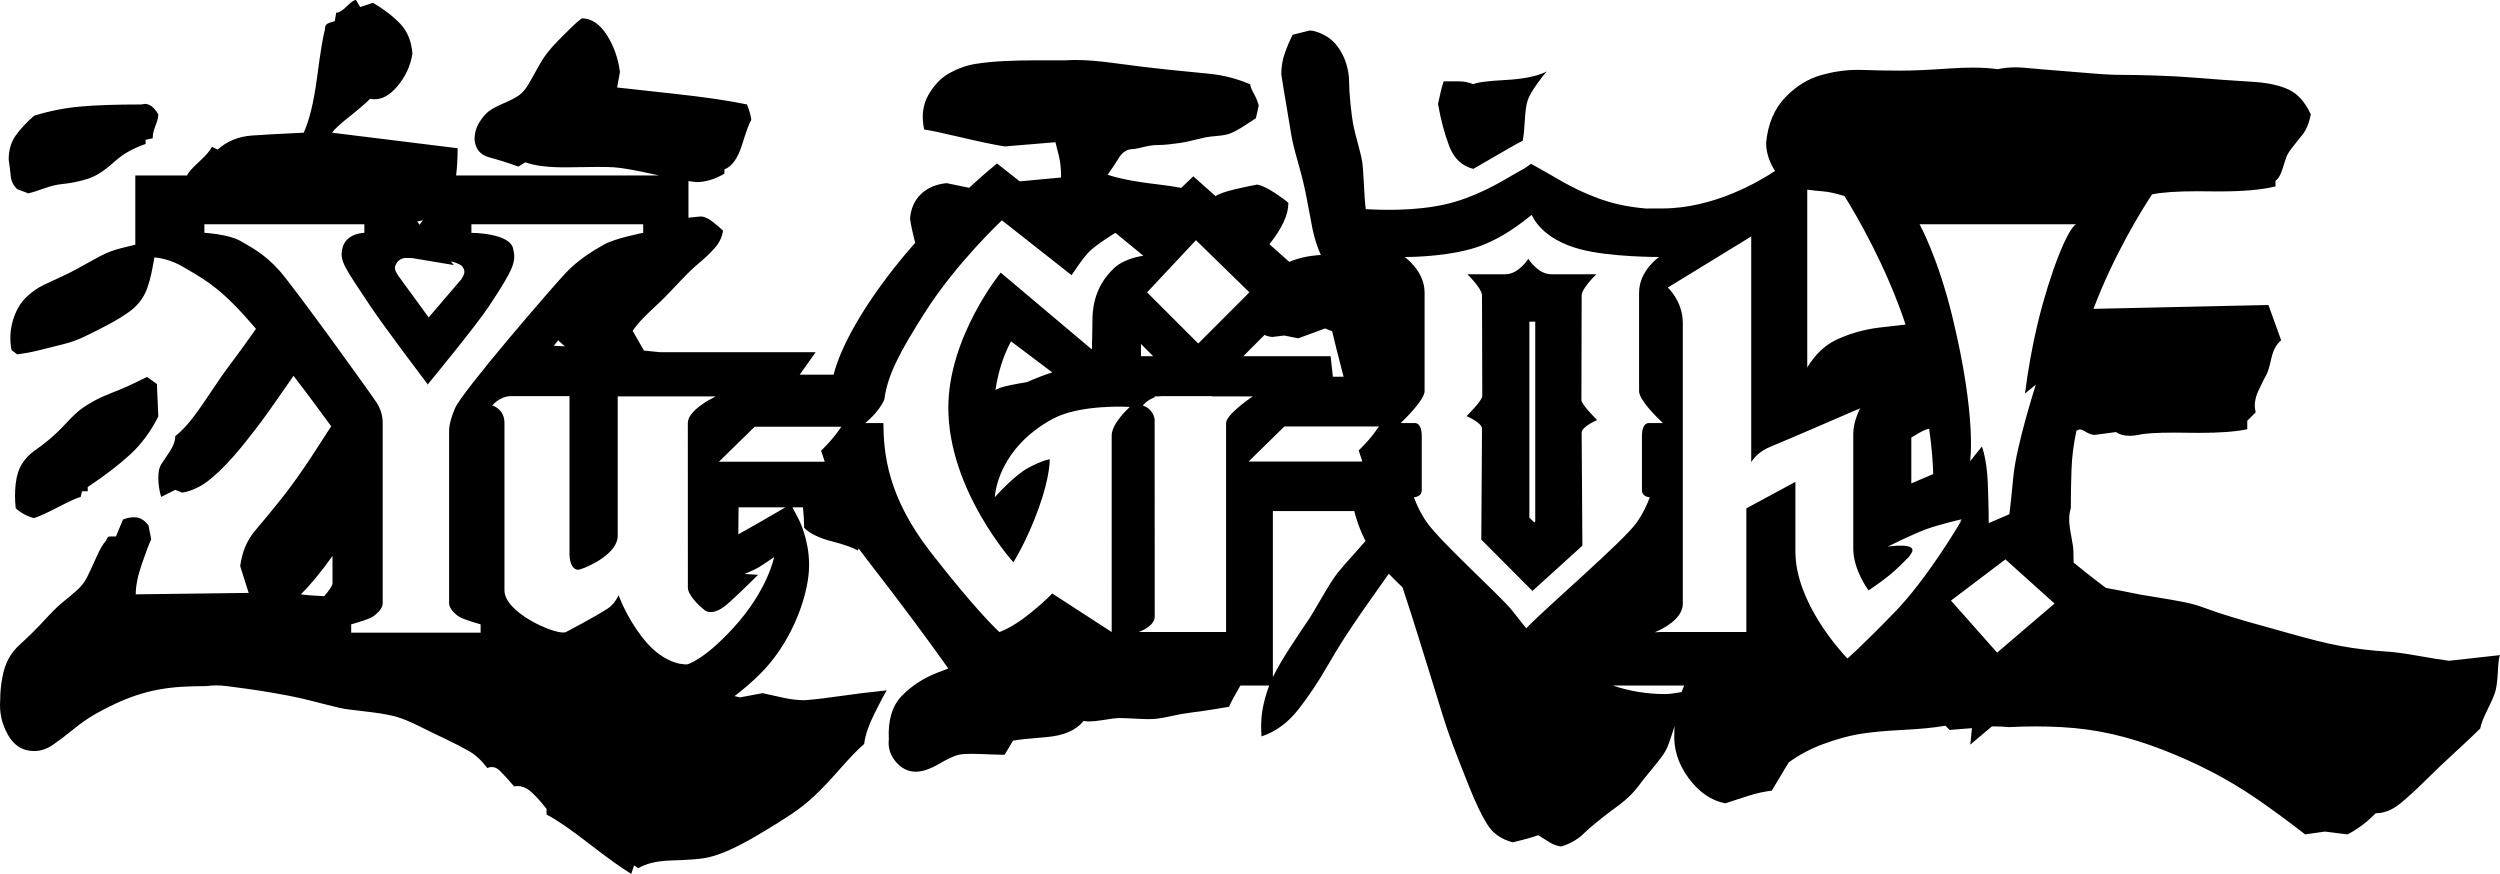 <?xml version="1.0" encoding="UTF-8" standalone="no"?><!DOCTYPE svg PUBLIC "-//W3C//DTD SVG 1.1//EN" "http://www.w3.org/Graphics/SVG/1.1/DTD/svg11.dtd"><svg width="100%" height="100%" viewBox="0 0 21346 7462" version="1.1" xmlns="http://www.w3.org/2000/svg" xmlns:xlink="http://www.w3.org/1999/xlink" xml:space="preserve" xmlns:serif="http://www.serif.com/" style="fill-rule:evenodd;clip-rule:evenodd;stroke-linejoin:round;stroke-miterlimit:2;"><path id="g196" d="M6271.86,5943.6c16.696,3.865 32.059,7.528 46.089,10.984l192.81,-36.06c72.406,16.072 136.624,30.106 192.828,42.17c56.292,11.951 112.498,18.017 168.921,18.017c96.272,-7.903 198.784,-19.967 307.251,-36.17c108.599,-15.961 239.001,-32.076 391.718,-48.125c-16.071,24.128 -50.202,88.481 -102.247,192.81c-52.416,104.547 -82.522,192.938 -90.557,265.191c-48.147,40.353 -116.525,110.679 -204.871,210.98c-88.368,100.564 -162.726,178.791 -222.937,235.084c-60.452,56.313 -126.614,108.359 -198.889,156.616c-72.407,48.256 -162.834,104.571 -271.192,168.811c-108.598,64.327 -201.104,112.473 -277.386,144.549c-76.304,32.405 -142.737,52.286 -198.92,60.321c-56.292,8.299 -146.606,14.277 -271.057,18.043c-124.669,4.03 -219.144,26.447 -283.471,66.296l-36.066,-24.018l-24.036,72.407c-80.551,-48.388 -201.11,-134.572 -361.731,-259.242c-160.752,-124.45 -281.304,-206.946 -361.505,-247.167l0,-48.261c-56.423,-72.275 -104.548,-124.314 -144.659,-156.61c-32.295,-25.726 -67.041,-38.623 -104.328,-38.623l-28.399,2.408c-48.147,-56.182 -88.478,-100.298 -120.533,-132.593c-21.457,-21.435 -44.603,-32.079 -69.738,-32.079c-12.415,-0 -25.33,2.697 -38.752,8.06c-48.146,-64.35 -100.433,-112.518 -156.616,-144.66c-56.423,-32.077 -126.509,-68.244 -210.98,-108.465c-84.471,-40.221 -158.801,-76.305 -223.041,-108.6c-64.349,-32.054 -122.723,-56.186 -174.768,-72.278c-52.285,-15.961 -126.505,-30.233 -222.931,-42.298c-96.381,-11.954 -162.703,-19.989 -198.895,-24.151c-36.192,-3.658 -100.542,-17.909 -192.938,-42.169c-92.506,-24.019 -164.893,-42.172 -216.937,-54.126c-52.285,-12.064 -124.666,-26.076 -216.932,-42.169c-92.527,-15.961 -168.811,-28.159 -229.132,-36.194c-60.211,-7.928 -120.556,-15.959 -180.767,-24.152c-30.106,-4.03 -59.838,-5.958 -88.849,-5.958c-29.252,0 -57.781,1.953 -85.938,5.958c-72.384,0 -142.709,2.218 -210.956,5.967c-68.509,4.162 -134.673,12.213 -198.913,24.145c-64.349,12.086 -126.508,28.161 -186.829,48.151c-60.211,20.362 -120.556,44.355 -180.767,72.534c-60.321,28.135 -118.562,58.11 -174.744,90.295c-56.423,32.295 -116.763,74.442 -180.872,126.508c-64.239,52.416 -122.614,96.406 -174.658,132.489c-52.526,36.433 -106.648,54.474 -162.939,54.474c-96.294,0 -170.893,-46.066 -222.937,-138.702c-52.285,-92.397 -74.467,-190.749 -66.169,-295.319c0,-64.109 5.96,-128.436 18.024,-192.939c11.955,-64.108 30.126,-118.211 54.254,-162.701c24.15,-44.01 56.184,-84.234 96.405,-120.404c40.09,-36.214 78.227,-72.297 114.441,-108.49c36.214,-36.191 78.383,-80.311 126.508,-132.727c48.388,-52.176 92.506,-94.235 132.727,-126.507c40.111,-32.186 78.388,-64.11 114.471,-96.405c36.192,-32.164 64.239,-68.245 84.339,-108.466c20.121,-40.089 46.177,-96.512 78.363,-168.787c32.076,-72.407 60.338,-120.535 84.356,-144.794c8.036,-24.019 18.155,-35.974 30.219,-35.974l54.364,0l60.187,-144.659c32.185,-12.79 63.015,-19.245 92.749,-19.245l21.698,1.2c36.192,4.055 70.197,26.232 102.514,66.321l24.127,120.399c-16.07,32.316 -42.17,100.562 -78.363,205.133c-36.192,104.438 -54.235,192.678 -54.235,265.063l964.41,-12.201l-72.406,-228.997c15.961,-120.423 58.13,-220.721 126.507,-301.295c68.247,-80.311 142.468,-170.738 223.041,-271.191c80.333,-100.41 166.604,-220.831 259.241,-361.615c76.798,-117.214 132.932,-203.684 168.186,-259.521c-58.071,-80.064 -180.975,-247.934 -321.7,-431.311c-14.775,21.913 -27.909,41.213 -39.406,57.892c-44.359,64.326 -100.543,144.657 -168.811,241.082c-68.487,96.513 -146.718,198.761 -234.955,307.361c-88.477,108.467 -172.839,197.076 -253.259,265.082c-80.442,68.487 -164.779,110.902 -253.015,126.623l-60.34,-24.023l-120.532,60.345c-16.093,-56.313 -24.151,-110.551 -24.151,-162.945c-0,-52.045 8.037,-90.181 24.151,-114.332c15.962,-24.149 40.087,-60.211 72.382,-108.599c32.076,-48.257 48.15,-92.246 48.15,-132.599c40.09,-32.076 80.306,-72.297 120.527,-120.422c40.111,-48.388 88.236,-114.554 144.659,-199.024c56.182,-84.361 98.357,-146.629 126.514,-186.719c28.157,-40.089 66.296,-92.399 114.465,-156.726c48.366,-64.24 100.413,-136.489 156.836,-216.931c8.874,-12.725 17.555,-25.097 26.04,-37.116c-3.91,-4.617 -7.808,-9.205 -11.691,-13.763c-268.308,-315.026 -405.821,-395.481 -565.062,-488.556l-45.145,-26.487c-104.925,-62.151 -201.848,-77.171 -245.22,-80.733c-2.784,15.616 -5.709,32.304 -8.776,50.061c-20.23,116.634 -44.252,203.031 -72.277,259.235c-28.157,56.314 -68.507,104.568 -120.551,144.659c-52.285,40.089 -120.532,82.285 -204.98,126.513c-84.449,44.228 -152.827,78.359 -204.871,102.509c-52.285,23.997 -110.55,44.253 -174.768,60.193c-64.327,16.093 -128.698,32.184 -192.828,48.254c-64.459,16.093 -128.699,28.182 -192.939,36.085l-48.126,-36.085c-16.202,-88.215 -12.083,-172.685 12.067,-253.149c24.019,-80.42 60.209,-144.636 108.355,-192.804c48.257,-48.388 102.494,-86.4 162.836,-114.557c60.211,-28.157 116.37,-54.344 168.677,-78.363c52.154,-24.15 120.531,-60.341 204.871,-108.466c84.448,-48.278 148.688,-80.44 192.938,-96.533c44.118,-15.961 110.418,-33.873 198.895,-54.126l8.436,-1.927l-0,-591.474l442.585,0c2.75,-6.573 5.073,-11.732 6.975,-15.479c15.961,-24.128 50.229,-60.322 102.514,-108.447c52.176,-48.147 86.288,-88.365 102.381,-120.551l48.388,24.018c80.179,-72.276 178.532,-112.257 295.166,-120.533c116.525,-7.928 263.151,-15.957 439.997,-24.017c48.256,-104.57 86.4,-263.156 114.556,-476.172c27.895,-212.928 50.095,-347.471 66.297,-403.894c-0,-24.041 5.959,-39.983 17.914,-48.15c12.305,-7.928 34.22,-15.847 66.406,-24.146l12.06,-72.15c24.151,-0 54.256,-18.147 90.448,-54.34c36.193,-36.191 62.182,-54.144 78.406,-54.144l36.194,60.208l108.472,-36.195c96.403,56.423 174.653,116.763 234.973,180.872c60.189,64.327 94.345,148.82 102.381,253.259c-16.093,104.46 -60.208,198.785 -132.483,283.124c-60.824,70.918 -124.324,106.39 -190.753,106.39c-12.678,0 -25.461,-1.357 -38.27,-3.897c-40.352,40.221 -98.596,90.317 -174.877,150.768c-76.282,60.08 -126.51,106.39 -150.66,138.575l1072.9,132.593c-0,88.099 -4.43,165.631 -13.057,232.308l1730.73,0c-13.754,-3.019 -27.831,-6.15 -42.23,-9.394c-160.753,-36.061 -275.308,-56.183 -343.555,-60.321c-34.243,-1.837 -81.427,-2.822 -141.638,-2.822c-60.321,0 -133.586,0.985 -219.983,2.822c-19.618,0.497 -38.53,0.745 -57.031,0.745c-144.66,-0 -256.438,-14.144 -334.668,-42.914l-60.339,36.193c-88.478,-32.054 -170.874,-58.128 -247.046,-78.228c-76.414,-20.121 -118.582,-70.196 -126.618,-150.769c0,-56.183 14.015,-106.279 42.304,-150.66c27.894,-44.117 56.072,-76.281 84.338,-96.38c27.894,-19.99 70.194,-42.306 126.508,-66.303c56.16,-24.15 98.351,-46.193 126.617,-66.424c28.026,-19.989 54.257,-50.096 78.363,-90.295c24.019,-40.112 50.097,-86.292 78.363,-138.599c28.026,-52.154 56.075,-96.379 84.363,-132.593c28.025,-36.192 60.191,-72.405 96.405,-108.465c36.061,-36.193 70.195,-70.33 102.49,-102.515c32.032,-32.054 64.082,-60.345 96.399,-84.363l0,-0.018c80.311,0 150.769,46.193 210.98,138.458c60.211,92.616 98.355,199.029 114.447,319.562l-24.017,132.482c72.166,8.193 236.927,26.339 494.214,54.365c256.915,28.135 461.804,58.375 614.74,90.429c24.018,64.349 36.059,108.467 36.059,132.618c-16.071,24.019 -42.167,94.452 -78.228,210.846c-36.193,116.744 -86.661,186.83 -150.769,210.98l-0,36.169c-40.221,24.042 -80.574,42.197 -120.533,54.26c-40.221,12.068 -80.439,18.043 -120.66,18.043c-19.603,-1.935 -41.599,-4.718 -65.987,-8.346l-0,312.205l102.285,-10.248c32.185,-0 68.141,16.096 108.471,48.15c40.09,32.295 68.246,56.292 84.448,72.406c-8.276,56.293 -32.407,106.495 -72.387,150.636c-40.353,44.357 -84.47,86.527 -132.617,126.617c-48.257,40.111 -102.513,92.401 -162.702,156.75c-60.342,64.218 -102.535,108.442 -126.642,132.483c-24.018,24.128 -68.487,66.296 -132.617,126.617c-64.24,60.212 -112.605,114.557 -144.659,162.726l96.539,168.677c47.845,4.787 93.734,9.391 137.669,13.816l1328.19,0c0,0 -111.714,157.582 -135.809,191.741l289.11,0c60.302,-237.517 244.683,-565.619 517.959,-912.31c58.382,-74.111 118.668,-145.739 178.712,-213.745c-24.74,-96.697 -39.349,-165.938 -43.912,-207.669c7.904,-88.345 39.982,-158.673 96.405,-210.98c56.16,-52.154 128.563,-82.256 216.931,-90.423l191.273,39.533c88.788,-81.986 147.347,-131.477 153.709,-136.821l84.335,-70.841l193.768,152.789l353.282,-32.897c-0,-72.275 -6.087,-132.487 -18.042,-180.743c-12.064,-48.279 -22.183,-88.371 -30.219,-120.557l-433.892,36.194c-96.513,-15.961 -221.072,-42.302 -373.658,-78.363c-152.717,-36.192 -257.156,-58.131 -313.36,-66.407c-24.128,-112.254 -12.194,-210.866 36.194,-295.184c48.147,-84.449 108.468,-146.613 180.633,-186.834c72.385,-40.09 146.737,-66.293 223.041,-78.357c76.282,-12.086 158.672,-19.994 247.15,-24.024c88.236,-4.038 168.704,-6.107 241.089,-6.107l277.276,-0c26.055,-2.011 54.319,-2.996 84.906,-2.996c91.893,0 204.151,9.021 336.988,27.063c176.735,24.128 325.293,42.276 445.825,54.339c120.685,12.065 241.084,24.13 361.724,36.195c120.554,11.933 237.056,42.039 349.683,90.295c-0,16.093 9.743,42.189 29.974,78.381c19.969,36.17 34.136,70.327 42.303,102.49l-24.261,108.472c-47.993,32.185 -88.212,58.258 -120.397,78.357c-32.295,20.253 -62.405,36.087 -90.43,48.151c-28.288,12.195 -66.297,20.229 -114.466,24.127c-48.124,4.141 -82.518,8.163 -102.618,12.085c-20.253,4.03 -54.258,11.955 -102.514,24.151c-48.016,11.933 -86.422,20.228 -114.338,23.994c-28.266,4.14 -60.316,8.195 -96.508,12.2c-36.193,4.138 -70.461,5.966 -102.515,5.966c-32.185,0 -72.275,5.959 -120.422,18.042c-48.257,12.194 -84.447,18.152 -108.466,18.152c-40.33,8.035 -72.518,32.166 -96.515,72.278c-24.15,40.221 -56.315,88.477 -96.405,144.659c38.061,13.91 86.925,27.006 146.608,39.339l1.472,-1.107l1.821,1.785c78.31,16.039 175.001,30.782 290.102,44.34c68.36,8.007 131.128,17.372 188.31,28.091c57.708,-55.405 102.778,-98.704 102.778,-98.704l188.939,168.52c33.875,-19.956 86.887,-38.524 158.821,-55.757c84.449,-19.967 150.639,-34.14 198.895,-42.15c39.981,8.01 90.317,32.297 150.77,72.387c60.233,40.09 98.24,68.38 114.465,84.363c-0,100.075 -54.003,217.389 -161.922,352.36l168.779,150.539c81.711,-33.546 171.866,-52.972 270.334,-58.308c-32.186,-72.275 -56.423,-148.45 -72.406,-229.023c-15.961,-80.18 -32.078,-164.653 -48.016,-253.021c-16.203,-88.236 -40.331,-188.908 -72.406,-301.403c-32.186,-112.388 -52.286,-194.78 -60.321,-247.175c-8.168,-52.045 -22.201,-136.49 -42.169,-253.015c-20.253,-116.525 -34.161,-202.813 -42.304,-259.259c-0,-64.217 9.987,-124.452 30.219,-180.744c19.989,-56.292 42.168,-108.573 66.296,-156.72l144.794,-36.285c32.054,-0 72.162,12.087 120.397,36.193c48.147,24.019 88.369,58.241 120.533,102.49c32.054,44.251 56.313,92.523 72.295,144.568c15.96,52.285 24.128,102.516 24.128,150.641c-0,48.41 3.917,112.625 12.085,192.957c8.035,80.42 15.963,140.657 24.023,180.878c8.168,40.22 22.066,96.379 42.297,168.786c19.969,72.166 32.057,126.508 36.195,162.591c3.765,36.192 7.903,94.458 12.066,174.769c3.926,80.573 7.923,140.891 12.061,180.871c0.881,9.034 2.171,19.082 3.87,30.141c126.143,8.146 416.863,17.757 674.249,-39.726c250.822,-56.272 466.136,-183.377 594.672,-259.5l88.665,-50.226l53.766,-37.607l155.425,87.833c129.026,76.123 344.229,203.228 594.839,259.5c68.724,15.459 145.829,27.06 228.307,34.608c15.779,0 142.556,-0.541 142.556,-0.541c433.443,-0 820.046,-226.018 962.037,-320.142c-9.936,-15.124 -19.279,-31.443 -28.037,-48.953c-32.164,-64.108 -48.261,-128.589 -48.261,-192.828c16.093,-160.622 70.326,-289.342 162.854,-385.724c92.375,-96.535 196.686,-160.643 313.342,-192.828c103.848,-28.639 206.1,-42.89 306.903,-42.89c12.195,0 24.497,0.083 36.823,0.745c112.255,3.897 220.705,5.958 325.275,5.958c104.329,0 243.033,-5.96 415.85,-18.153c73.852,-5.122 141.355,-7.687 202.551,-7.687c82.281,-0 153.33,4.644 212.928,13.641c48.256,-10.598 98.939,-15.961 152.582,-15.961l0,-0.067l0.008,-0.003c26.69,-0 53.865,1.456 81.89,4.038c84.099,8.168 178.309,16.067 282.507,24.127c104.199,8.06 202.443,16.09 295.081,24.018c92.266,8.164 176.476,12.194 253.021,12.194c76.283,0 174.76,2.077 295.423,5.958c120.421,4.138 229.002,10.139 325.427,18.042c96.382,8.168 174.656,14.254 234.955,18.152c60.32,4.046 150.768,10.139 271.191,18.042c120.531,8.167 219.015,30.104 295.429,66.296c76.171,36.193 138.571,106.389 186.828,210.981c-8.168,40.221 -18.148,74.354 -30.102,102.38c-12.065,28.266 -26.321,52.288 -42.304,72.277c-16.071,20.362 -40.224,50.469 -72.278,90.559c-32.317,40.089 -52.286,70.324 -60.321,90.314c-8.168,20.231 -20.251,56.424 -36.212,108.599c-16.071,52.285 -36.037,86.394 -60.187,102.246l-0,48.388c-114.094,28.529 -274.125,42.787 -479.827,42.787c-26.209,-0 -53.032,-0.166 -80.707,-0.579c-34.748,-0.605 -68.003,-0.853 -99.707,-0.853c-178.657,0 -310.017,8.961 -394.108,26.737c-95.739,145.942 -326.8,520.35 -500.075,977.402l1494.03,-32.966l108.599,301.276c-40.221,32.405 -68.511,84.58 -84.362,156.854c-16.071,72.275 -30.212,118.453 -42.298,138.575c-12.064,20.23 -34.114,64.458 -66.277,132.617c-32.188,68.356 -40.245,130.646 -24.152,186.828l-72.272,72.278l-0,72.272c-96.403,20.712 -232.922,31.091 -408.783,31.091c-29.492,0 -59.814,-0.273 -91.431,-0.852c-43.987,-0.729 -84.93,-1.225 -122.699,-1.225c-152.104,-0 -253.875,6.455 -305.175,19.378c-26.712,5.362 -51.667,7.928 -74.963,7.928c-11.693,-0 -22.902,-0.579 -33.631,-1.953c-32.186,-3.923 -60.326,-14.034 -84.235,-30.127l-180.871,24.145c-24.128,0 -52.416,-9.984 -84.339,-30.236c-18.042,-11.077 -33.389,-16.572 -46.307,-16.572l-26.08,10.596c-24.15,112.386 -38.381,222.938 -42.188,331.537c-3.873,108.335 -5.826,219.123 -5.826,331.378c-16.094,48.257 -18.414,108.488 -6.215,180.872c12.043,72.275 19.965,118.584 24.128,138.683c3.721,19.213 5.744,67.036 5.942,143.877c32.88,27.133 67.956,55.58 104.923,84.91c68.387,54.143 125.12,97.376 171.081,131.405c2.446,0.437 4.906,0.883 7.38,1.339c108.336,20.209 180.635,34.216 216.827,42.144c36.171,8.298 104.439,20.254 204.981,36.084c100.299,16.203 180.868,30.217 240.948,42.303c60.342,12.065 122.635,30.211 186.963,54.23c64.108,24.019 136.382,48.281 217.065,72.278c80.18,24.26 156.487,46.437 228.894,66.296c72.384,20.253 158.67,44.468 259.235,72.406c100.3,28.157 182.691,50.34 247.039,66.303c64.109,16.202 128.589,30.215 192.939,42.169c64.239,12.086 130.408,22.2 198.785,30.103c68.247,8.297 134.565,14.361 199.023,18.151c64.131,4.03 152.478,16.07 265.193,36.06c112.255,20.253 200.731,34.268 265.081,42.304l434.003,-48.255c-8.168,15.961 -14.254,64.349 -18.152,144.66c-4.046,80.573 -12.066,138.57 -24.152,174.761c-11.954,36.193 -34.129,86.423 -66.162,150.642c-32.295,64.349 -52.417,116.63 -60.345,156.72c-48.256,48.147 -120.532,116.655 -216.913,204.87c-96.535,88.5 -180.875,168.811 -253.26,241.217c-72.297,72.275 -142.601,136.606 -210.87,192.7c-68.355,56.423 -138.681,84.448 -210.956,84.448c-48.146,48.257 -92.636,86.526 -132.617,114.551c-40.089,28.157 -76.287,50.363 -108.472,66.303l-192.828,-24.262l-168.786,24.262c-144.551,-112.497 -281.44,-212.932 -409.766,-301.41c-128.83,-88.258 -259.232,-166.596 -391.827,-234.973c-132.487,-68.379 -271.17,-130.648 -415.851,-186.853c-144.638,-56.16 -287.24,-100.433 -427.894,-132.728c-140.652,-32.054 -285.204,-52.041 -433.519,-60.076c-74.356,-4.031 -148.953,-6.083 -224.14,-6.083c-75.187,0 -150.903,2.077 -226.923,6.083c-40.111,-4.031 -79.102,-6.083 -117.242,-6.083c-9.433,0 -18.808,0.128 -28.124,0.382l-183.621,155.175l13.804,-140.718c-55.333,5.113 -118.747,10.213 -190.212,15.261l-36.219,-36.194c-88.477,16.072 -211.088,28.291 -367.572,36.194c-156.855,8.035 -281.525,20.119 -373.791,36.059c-92.505,16.202 -192.805,44.492 -301.404,84.363c-108.467,40.33 -207.082,92.615 -295.318,156.854l-144.66,241.083c-64.349,8.035 -128.57,22.051 -192.81,42.041c-64.349,20.362 -132.617,42.277 -204.871,66.296c-120.553,-24.04 -225.101,-96.405 -313.36,-216.827c-88.478,-120.531 -128.695,-249.115 -120.66,-385.717c-0,-18.208 0.499,-36.412 1.498,-54.612c-4.041,11.556 -8.164,24.085 -12.369,37.588c-20.122,64.24 -36.063,110.548 -48.127,138.574c-12.086,28.157 -30.232,58.26 -54.272,90.314c-24.129,32.316 -56.429,72.409 -96.387,120.666c-40.483,48.125 -70.432,86.396 -90.423,114.575c-20.23,28.004 -44.358,56.267 -72.406,84.205c-28.156,28.135 -58.266,54.235 -90.32,78.363c-32.295,24.15 -64.458,48.277 -96.38,72.406c-32.317,24.149 -70.587,54.237 -114.551,90.429c-44.381,36.061 -78.387,66.165 -102.515,90.314c-24.04,24.15 -54.124,46.307 -90.338,66.297c-36.302,20.252 -70.436,34.243 -102.49,42.303c-40.221,-8.035 -72.406,-20.101 -96.381,-36.193c-24.15,-15.962 -56.421,-36.194 -96.533,-60.322c-48.147,16.181 -88.477,28.267 -120.422,36.194c-32.317,8.143 -64.354,16.068 -96.649,24.128c-96.272,-24.129 -168.676,-74.355 -216.822,-150.66c-48.257,-76.172 -100.673,-184.75 -156.592,-325.513c-56.424,-140.652 -102.515,-259.255 -138.708,-355.505c-36.17,-96.534 -66.276,-184.75 -90.559,-265.192c-24.017,-80.332 -58.258,-190.884 -102.245,-331.536c-44.491,-140.653 -82.525,-263.131 -114.557,-367.7c-32.317,-104.33 -64.457,-204.761 -96.533,-301.295c-8.947,-26.828 -17.573,-53.32 -25.882,-79.493c-44.105,-41.99 -83.837,-81.181 -117.159,-116.137c-57.94,81.113 -130.82,184.473 -218.574,310.096c-120.553,172.815 -221.097,329.562 -301.275,470.215c-80.574,140.762 -164.806,267.274 -253.174,379.638c-88.478,112.496 -192.939,188.927 -313.361,229.017c-8.168,-96.535 -2.193,-188.799 18.042,-277.168c12.572,-55.483 28.375,-107.933 47.404,-157.238l-246.434,0c-51.473,88.69 -83.657,149.088 -96.423,181.259c-48.148,8.06 -96.294,15.964 -144.44,24.024c-48.388,8.168 -104.831,16.205 -168.939,24.017c-64.327,8.299 -122.614,18.283 -174.658,30.237c-52.504,12.065 -96.644,20.223 -132.727,24.146c-18.042,2.06 -40.699,3.045 -67.762,3.045c-27.171,0 -58.766,-0.985 -94.958,-3.045c-72.275,-3.923 -122.722,-6.107 -150.769,-6.107c-28.157,-0 -78.232,6.108 -150.507,18.151c-43.505,7.333 -79.611,10.858 -108.6,10.858c-19.267,0 -35.339,-1.572 -48.126,-4.882c-64.48,80.574 -170.891,126.616 -319.58,138.702c-148.579,11.955 -243.14,22.049 -283.252,30.109l-72.296,120.532c-32.164,0 -96.516,-1.953 -192.81,-5.958c-32.185,-1.332 -61.066,-2.077 -86.529,-2.077c-50.819,0 -88.344,2.673 -112.384,8.035c-36.171,8.167 -92.505,34.244 -168.787,78.253c-76.413,44.469 -142.604,66.406 -198.895,66.406c-64.262,0 -120.555,-28.024 -168.811,-84.338c-48.147,-56.182 -68.378,-120.689 -60.212,-192.81c-8.166,-160.775 28.03,-283.495 108.472,-367.725c80.311,-84.449 180.741,-150.769 301.404,-198.785c33.353,-13.387 65.93,-25.99 97.734,-37.816c-152.653,-215.955 -380.301,-526.267 -707.869,-948.162c-19.221,-24.777 -38.246,-50.201 -57.075,-76.211c-2.698,5.173 -5.25,10.806 -7.656,16.897c-40.33,-24.15 -114.557,-50.333 -223.047,-78.491c-108.489,-28.156 -186.957,-66.41 -235.083,-115.039c0,-50.143 -3.193,-108.479 -9.659,-174.701l-90.472,0c17.421,33.094 51.559,97.245 51.559,97.245c3.795,7.485 90.914,174.695 90.914,392.936c0,16.845 -0.75,34.224 -1.582,51.517c-15.822,243.317 -154.86,624.515 -423.338,887.364c-72.384,70.972 -144.337,131.525 -211.667,182.484Zm-2620.45,-2662.28l-0.021,0c0,0 -370.915,-490.665 -485.611,-662.529c-227.624,-341.83 -266.475,-389.274 -242.55,-496.678c23.54,-104.419 123.716,-127.405 167.322,-132.629l-0.469,-0.001c3.893,-0.384 7.212,-0.789 10.043,-0.916c3.667,-0.64 7.228,-0.811 10.896,-1.088l-0,-72.52l-1365.83,0l0,62.925l0.022,-0.001l-0,10.044c-0,-0 203.869,11.259 303.384,67.487c99.643,56.165 206.173,112.224 329.804,247.007c123.759,135.082 797.824,1073.08 837.165,1134.94c39.149,61.795 52.05,119.175 52.05,174.7l-0,1541.17c-0,39.149 -45.504,86.358 -84.227,111.924c-30.875,20.726 -129.793,49.918 -168.9,60.92c-9.723,2.794 -15.885,4.329 -15.885,4.329l-0,71.656l0.021,0.054l1105.05,-0l-0,-71.71l-0.043,-0.001c0,0 -146.148,-39.404 -184.786,-65.269c-38.765,-25.545 -84.268,-72.754 -84.268,-111.882l-0,-1474.32c-0,-55.802 21.152,-123.417 49.469,-190.99c61.73,-145.957 816.588,-1017.52 940.88,-1151.87c104.142,-112.117 230.204,-190.842 329.868,-246.9c99.515,-56.165 336.969,-101.242 336.969,-101.242l-0,-72.968l-1466.79,0l0,66.294l0.398,0.022l-0.376,-0.001l-0,6.653c-0,-0 326.2,-0 356.223,134.186c24.052,107.404 18.956,154.848 -209.009,496.678c-114.569,171.864 -519.089,662.529 -519.089,662.529l-1.002,12.24l-0.704,-12.24Zm6090.55,-344.721l0,104.616l104.2,0c-51.239,-51.495 -55.86,-56.127 -104.2,-104.616Zm-15.525,2458.56c28.317,-8.614 741.211,1.343 741.211,1.343l1.194,0l-0,-1784.19c-0,-75.675 227.602,-227.581 227.602,-227.581l-37.806,0l-309.227,0l0,-2.644l-431.19,0c-8.41,0.183 -16.385,1.515 -24.249,2.644l-35.183,0l-0,8.018c-63.884,21.515 -101.562,69.79 -101.562,69.79c0,0 1.215,0 2.324,0.512l0.042,-0.009c12.719,3.862 84.861,29.979 99.196,117.84c-0,7.293 0.703,1601.6 0.703,1684.93c0,75.314 -111.263,120.796 -133.055,129.346Zm7195.6,-1582.51l0.02,-0.022l-0.02,0.022c-0,0 41.706,100.516 50.47,310.058c8.108,207.854 8.166,341.419 8.167,343.344l0.082,0l1.581,-0.405l0.008,-0.025l174.287,-74.755c-0,0 8.422,-50.194 33.775,-318.567c24.991,-268.372 192.313,-787.695 192.313,-787.695l-92.67,75.292c25.822,-198.305 61.24,-403.923 109.622,-603.315c105.192,-432.856 256.457,-807.868 327.08,-841.604l-0.002,-0.018l-1336.53,0l-0.181,0.027l0.33,0.272c2.239,4.584 157.13,283.767 280.121,791.086c209.606,863.285 150.946,1231.98 150.946,1231.98l91.787,-114.685l8.817,-10.993Zm-98.648,122.961l-0.058,0.073l0.058,-0.073Zm-8170.86,865.043l-0.022,-0c0,-0 -555.231,-612.825 -555.231,-1319.26c-0,-605.853 447.102,-1153.66 447.102,-1153.66l778.505,656.069c0,-0 4.862,-170.223 4.862,-249.8c-0,-79.237 8.167,-282.467 188.56,-448.211c71.872,-66.268 186.521,-92.058 229.494,-99.542l0.048,0.027c10.3,-1.876 16.824,-2.623 16.824,-2.623l-238.967,-195.724c-0,-0 -179.263,109.174 -236.793,174.316c-45.844,50.92 -113.929,151.65 -137.32,187.003l0.144,0.326l-593.587,-467.301l-1.343,-1.066c-0,0 -385.244,360.019 -651.974,778.292c-223.103,349.357 -324.708,543.077 -352.257,752.896c-49.875,112.906 -163.634,199.669 -163.634,199.669l154.977,0l-0,-71.082l0.021,-0.009l-0,71.091l0.597,0c2.836,262.956 35.29,628.37 403.432,1102.08c360.008,462.891 544.727,642.709 580.434,676.24l0.024,-0c4.393,4.094 6.588,6.098 6.588,6.098c-0,0 104.973,-33.776 249.224,-149.219c144.314,-115.379 201.716,-180.137 201.716,-180.137l4.499,2.729l503.502,326.627l-0,-0.979l0.031,0.02l0.011,-0c-0.021,-37.265 -0.021,-1570.23 -0.021,-1676.51c0,-94.885 121.629,-213.682 149.39,-239.545l-0.002,-0.013c-47.931,8.658 -47.911,8.629 0.001,-0.028c3.604,-3.454 5.992,-5.331 5.992,-5.331c0,0 -420.32,-25.843 -655.983,100.901c-395.174,212.15 -476.772,525.719 -493.263,632.846l0.005,0.005c32.713,-73.184 32.723,-73.121 0.013,0.039c-3.774,23.754 -4.072,37.443 -4.072,37.443c-0,0 165.744,-187.408 288.223,-252.145c122.629,-65.014 180.159,-72.029 180.159,-72.029c0,-0 7.463,136.766 -93.672,417.932c-100.837,281.166 -216.237,461.559 -216.237,461.559Zm-2514.25,-858.254l897.814,0l0.015,0.022l6.163,-0l-31.281,-94.611c-0,0 92.947,-85.164 171.096,-201.46l-159.058,277.233l159.037,-277.254c0.597,-0.917 1.172,-1.706 1.663,-2.517l-740.103,0l-305.346,298.587Zm-2527.34,-2061.31l-48.936,10.499c6.887,9.202 13.841,18.239 20.633,26.876c9.306,-11.906 18.942,-24.569 28.303,-37.375Zm10563.8,3515.39l736.276,0.001l-0.832,-2.004l0.853,0.853l-0,-1054.66l418.828,-226.419l0,600.477c3.276,424.192 376.225,836.532 444.053,907.778l0.021,-0.102l0.027,0.078c1.985,-1.68 111.764,-94.896 402.105,-393.877c273.83,-281.635 540.433,-731.189 574.656,-789.444c-75.057,69.126 -107.743,98.956 -29.212,26.632l28.636,-32l0,-0.038c-27.315,6.235 -190.236,44.468 -297.648,82.681c-117.043,41.985 -334.708,150.711 -334.708,150.711c-0,0 268.009,-41.644 200.714,58.83c-27.017,40.599 -0,8.444 -100.475,108.919c-100.239,100.346 -263.745,205.959 -263.745,205.959c0,0 -130.326,-172.269 -130.326,-356.799l-0,-980.413c-0,-108.164 58.134,-216.181 59.074,-217.922l-0.036,0c-0.441,0.196 -3.9,1.726 -9.547,4.073l-26.526,30.854l22.88,-29.255c-89.813,38.915 -634.618,275.089 -749.421,321.232c-51.687,20.726 -89.109,46.826 -115.422,70.814c-37.678,34.053 -52.369,63.031 -52.369,63.031l-0,-1927.48l-712.084,435.958l-0,0.013c-0,0.021 127.853,117.256 127.853,301.615l-0,2398.99c-0,129.303 -171.203,215.448 -238.05,242.337c15.479,0.466 30.279,-0.061 44.425,-1.43Zm2483.47,-268.435l394.071,444.309l488.874,-417.953l1.088,-1.152l-419.105,-377.056l-464.928,351.852Zm-10352.1,-795.995c-0.789,84.951 -1.08,127.256 -2.082,230.14c83.053,-45.76 210.303,-118.435 326.301,-186.327c-0,-0 39.567,-23.129 75.006,-43.813l-399.225,0Zm-3467.08,414.87c-95.377,133.993 -185.33,243.261 -269.869,327.858c45.343,6.485 111.723,11.715 199.011,15.541c39.793,-45.258 65.141,-83.621 70.858,-103.834l0,-239.565Zm613.413,-2544.05c-22.581,4.776 -47.159,15.012 -63.386,39.939c-10.299,16.205 -16.95,28.855 -16.95,44.187c-0,17.037 8.556,37.446 29.111,68.3c3.945,5.459 155.113,212.561 259.042,354.871c112.031,-130.859 267.885,-313.055 277.949,-324.719c18.423,-28.7 27.029,-48.471 27.029,-64.677c0,-15.459 -6.629,-28.255 -16.992,-44.354c-10.853,-16.354 -49.423,-32.724 -100.535,-45.603c5.8,6.461 28.237,32.401 28.237,32.401c-0,0 -337.175,-56.539 -358.328,-59.929c-31.153,0 -34.493,-0.011 -65.177,-0.416Zm5316.81,1059.66c70.398,-32.213 145.561,-59.96 215.316,-83.001c-152.779,-115.016 -254.268,-191.513 -352.205,-265.247c-35.077,64.757 -76.91,160.234 -108.49,289.985c-10.622,43.87 -18.468,85.891 -24.173,125.638c20.076,-12.104 46.045,-21.916 78.033,-30.014c32.076,-7.928 70.216,-15.965 114.575,-24.041c29.06,-5.38 54.719,-9.768 76.944,-13.32Zm-4003.28,-356.44c-12.234,14.976 -24.695,30.328 -37.37,46.038l94.637,5.265c-18.083,-15.466 -37.17,-32.56 -57.267,-51.303Zm5701.69,2490.42c-0,-0 -712.875,-9.958 -741.193,-1.322c-1.962,0.628 -3.686,1.206 -4.031,1.322l745.224,-0Zm329.913,-2536.9l-181.501,181.571l745.267,-0c-0,-0 10.901,96.393 19.324,175.374l91.253,-0c-49.161,-189.686 -81.685,-318.969 -97.524,-387.988l-60.321,-24.152l-229.016,84.339l-120.532,-24.128l-96.515,12.061c-24.48,-0 -47.986,-5.671 -70.435,-17.077Zm861.661,1759.44c-58.74,-115.341 -85.652,-213.093 -95.784,-255.633l-695.166,0l0,1418.19c1.948,-4.034 3.921,-8.044 5.919,-12.03c35.973,-72.275 88.104,-160.622 156.745,-265.192c68.115,-104.461 112.26,-170.627 132.36,-198.785c20.099,-27.893 60.315,-94.347 120.526,-198.895c60.343,-104.351 106.52,-176.714 138.685,-217.066c32.054,-39.98 88.256,-104.33 168.676,-192.828c24.997,-27.457 47.682,-53.38 68.039,-77.764Zm112.856,-975.08l0.006,-0.003c0.704,-0.811 1.301,-1.405 1.898,-2.535l-0.064,-0.003l-807.654,0l-299.132,293.302l-0.308,0.168l-5.779,5.8l965.168,0l6.034,-0l-31.281,-95.208c0.022,-0 93.135,-84.951 171.112,-201.521Zm4547.49,92.269l0,391.334c90.538,-38.787 132.154,-56.422 186.869,-79.92c-2.031,-89.966 -10.668,-217.009 -34.656,-386.977c-12.905,2.264 -24.879,5.773 -35.962,10.542c-28.026,11.933 -64.326,32.189 -108.465,60.084c-2.631,1.682 -5.226,3.327 -7.786,4.937Zm-888.53,-2116.78l-0,1517.95c68.117,-112.255 151.813,-191.463 251.329,-237.723c112.627,-52.286 233.049,-86.395 361.835,-102.509c68.61,-8.474 144.183,-17.08 226.683,-25.71c-167.416,-500.625 -414.42,-924.721 -521.824,-1097.03c-73.542,-23.18 -133.928,-36.687 -181.092,-40.428c-44.163,-3.411 -89.804,-8.2 -136.931,-14.544Zm-10611.5,3780.61l0.021,0.022c5.267,-0.725 9.894,-1.749 13.22,-3.582c42.177,-23.498 231.889,-120.582 354.624,-199.606c49.299,-31.664 77.254,-80.366 88.278,-102.862c3.902,-8.06 5.672,-12.837 5.672,-12.837c-0,0 1.895,5.153 5.217,13.757l-0.015,0.018c19.66,50.941 98.279,237.368 240.162,397.888c152.844,172.696 312.916,179.882 289.93,175.468l0.135,-0c30.744,5.776 49.292,4.755 49.292,4.755c-0,0 136.382,-29.191 395.266,-311.658c293.426,-320.144 347.821,-601.822 348.333,-604.765c-0.81,0.363 -1.002,0.683 -0.341,0.363c-38.04,25.843 -104.27,71.112 -129.516,86.188c-36.015,21.493 -122.736,57.465 -122.736,57.465l115.507,7.25c0,0 -187.686,187.771 -274.3,259.886c-86.614,72.306 -151.649,65.206 -180.564,43.392c-28.807,-21.6 -144.485,-122.885 -144.485,-194.829c0,-72.2 -0.362,-1328.47 -0.362,-1404.08c-0,-107.824 202.127,-209.853 233.977,-225.342l-0.031,-0l0.047,-0.011c-0.318,0.039 0.317,-0.827 1.264,-2.197l0,-0.01l-833.988,-0l0,9.19l31.281,8.444c30.319,12.705 30.295,12.702 -0.042,0l-31.203,-8.422l-0.078,-0l-0,1182.09c-0,146.233 -235.791,259.096 -316.243,283.746l-0.029,0.02c-10.626,3.08 -18.787,4.905 -23.149,4.905c-36.014,0 -72.05,-43.371 -72.05,-137.128l-0,-1336.12l-0.022,0.007l0,-9.368l-496.891,0c-100.944,0 -162.567,80.473 -162.567,80.473c-0,0 1.059,0 2.612,0.47l-0.139,-0.001l-0,0.007c15.283,4.905 101.647,36.593 101.647,148.999l0,1428.82c0,188.006 414.521,371.832 512.266,359.208Zm5406.53,-2472.07l5.096,4.926l436.612,-436.782l-6.611,-6.376l-0.021,-0.001l0,-0.019l-449.853,-439.064l-0.959,1.3l-407.64,435.175l-0.185,0.008l-8.231,8.977l431.792,431.856Zm2811.89,2430.13l0.02,0c177.288,-183.954 828.193,-740.364 939.452,-900.047c49.284,-70.6 82.926,-143.203 106.146,-204.622l0,-0.062l-0.102,-0.017l0.128,-0c0.473,-2.384 1.789,-5.188 2.491,-7.25c-0,0 -66.592,-3.049 -66.592,-59.641l-0,-464.288c-0,-50.386 12.197,-110.112 60.557,-110.112l119.068,-0l-0.002,-0.022l-0.005,-0.008c-0.184,-0.423 -3.684,-3.254 -8.415,-7.903l-0.142,-0.04c-38.728,-36.267 -195.583,-187.52 -195.583,-264.643l0,-840.832c0,-188.198 170.969,-304.366 170.969,-304.366c-0,0 -416.717,1.727 -671.229,-65.547c-332.341,-87.638 -407.356,-276.88 -416.568,-293.682l-0.173,0.09l0.173,-0.112c-0.247,0.124 -0.529,0.313 -0.84,0.543l0.18,-0.117c-0.891,0.633 -2.041,1.694 -3.284,2.517l-0,-0.021c1.146,-0.77 2.235,-1.736 3.104,-2.379c-6.114,3.993 -11.938,8.843 -3.936,3.076l0.021,-0.015l-0.021,0.103l0,-0.088c-42.568,31.285 -256.07,219.006 -523.439,290.064c-260.077,69.406 -557.129,65.547 -557.129,65.547c0,-0 170.862,116.168 170.862,304.365l0,840.833c0,75.014 -171.693,241.74 -199.648,268.244c42.54,-12.261 42.497,-12.239 -0.042,0.021c-0.424,0.44 -0.833,0.851 -1.219,1.233c129.283,-39.636 129.22,-39.619 -0.041,0.041l0.041,-0.041l-0.082,0.026c-1.614,1.554 -2.774,2.619 -2.943,3.008l0,0.013c0.037,-0.073 0.121,-0.18 0.246,-0.319c-0.159,0.192 -0.246,0.331 -0.246,0.411l118.962,-0c48.36,-0 60.664,59.726 60.664,110.112l-0,464.288c-0,46.869 -45.376,56.743 -61.006,58.854l-0.021,-0.002c-3.238,0.463 -5.432,0.754 -5.671,0.786l-0,0.063c22.986,62.997 57.46,138.542 108.747,211.87c120.752,173.229 636.536,634.873 734.622,760.594c35.306,44.985 76.879,97.431 115.256,146.084l0.041,0c2.146,-1.895 4.377,-4.379 6.629,-6.61Zm590.137,-3014.44l0.064,0c-15.289,15.374 -123.482,121.947 -123.482,180.116c-0,62.796 -2.005,853.37 -2.005,891.987c0,38.765 134.016,170.733 134.016,170.733c-0,0 -132.011,56.357 -132.011,106.893c-0,49.981 6.29,965.956 6.29,965.956l-426.461,386.459l-0.988,3.65l0.966,-3.671l-437.059,-438.914l-0.255,-13.315c0.015,0.375 0.268,0.78 0.703,0.884c0.576,-106.402 6.035,-888.405 6.035,-934.974c-0,-50.216 -131.883,-106.573 -131.883,-106.573c-0,0 134.122,-131.819 134.122,-170.883c-0,-38.787 -2.239,-795.436 -2.239,-858.232c-0,-62.732 -125.593,-182.163 -125.593,-182.163l326.307,0c112.82,0 194.573,-131.734 194.573,-131.734c-0,0 81.262,131.734 194.423,131.734l386.609,0c-0,0 -0.576,1.13 -2.132,2.047Zm-569.64,402.718l-0,1672.86c14.35,14.671 21.194,21.234 41.813,41.938c3.945,-3.71 5.219,-4.917 8.204,-8.329l0,-1706.47l-50.017,0Zm1321.62,3107.13l-608.828,-0c143.71,48.516 293.062,72.724 447.907,72.724c30.966,0 76.952,-5.659 138.154,-16.821c7.037,-19.271 14.626,-37.905 22.767,-55.903Zm-13144.1,-4966.4c14.495,-0 28.877,3.664 43.262,10.864c24.238,12.196 48.387,38.38 72.406,78.338c-0,24.151 -8.034,56.316 -24.017,96.405c-16.203,40.221 -24.152,76.411 -24.152,108.466l-60.315,12.085l0,36.169c-48.256,16.093 -94.456,36.195 -138.574,60.345c-44.359,24.019 -86.531,54.253 -126.642,90.314c-40.09,36.192 -78.362,66.302 -114.532,90.43c-36.193,24.019 -72.164,42.19 -108.466,54.254c-36.083,12.064 -74.354,22.181 -114.575,30.109c-40.09,8.168 -80.315,14.144 -120.404,18.017c-40.221,4.138 -88.499,16.204 -144.55,36.194c-56.445,20.253 -100.697,34.242 -132.751,42.169l-96.399,-36.175c-32.295,-32.054 -50.338,-68.136 -54.236,-108.466c-4.139,-39.98 -10.116,-88.238 -18.042,-144.574c-0,-80.31 19.99,-148.556 60.211,-204.98c40.112,-56.183 92.399,-112.253 156.616,-168.677c128.567,-40.111 259.232,-66.296 391.938,-78.229c132.486,-12.193 307.384,-18.176 524.188,-18.176l29.034,-4.882Zm19.245,2331.29l84.362,60.212l12.061,277.142c-64.349,128.699 -144.658,237.3 -241.083,325.537c-96.381,88.499 -216.933,180.873 -361.615,277.276l0,36.17l-48.26,-0l-11.933,48.279c-32.185,8.035 -94.456,36.17 -186.853,84.339c-92.615,48.147 -162.718,80.443 -211.084,96.405c-32.185,-7.928 -62.294,-19.989 -90.319,-36.17c-28.157,-15.983 -50.357,-32.076 -66.297,-48.279c-8.035,-72.275 -8.035,-142.468 0,-210.846c8.035,-68.246 26.073,-124.451 54.34,-168.811c27.894,-44.14 62.055,-80.183 102.276,-108.472c40.09,-27.893 82.387,-60.205 126.746,-96.398c43.987,-36.06 92.243,-82.264 144.549,-138.709c52.045,-56.161 94.457,-96.247 126.642,-120.398c32.055,-24.237 70.066,-48.277 114.447,-72.406c44.119,-24.15 92.506,-46.065 144.66,-66.296c52.154,-20.121 100.431,-39.981 144.659,-60.212c44.118,-19.99 98.374,-46.068 162.702,-78.363Zm11951.3,-2608.02c-16.092,16.202 -44.249,52.289 -84.448,108.471c-40.221,56.423 -66.301,102.617 -78.387,138.679c-12.065,36.214 -20.095,92.528 -24.018,168.811c-4.112,76.413 -10.09,134.678 -18.017,174.767c-32.317,16.072 -96.535,52.283 -193.048,108.356c-96.272,56.423 -172.837,100.545 -228.998,132.599c-96.403,-24.15 -164.782,-88.24 -204.785,-192.7c-40.352,-104.461 -72.405,-224.97 -96.643,-361.725c8.167,-39.98 16.202,-76.174 24.237,-108.6c8.035,-32.076 15.875,-60.212 24.151,-84.363l132.465,-0c40.112,-0 80.464,8.3 120.575,24.152c32.164,-15.852 124.448,-27.892 277.252,-36.059c152.717,-8.06 269.07,-32.036 349.664,-72.388Z"/></svg>